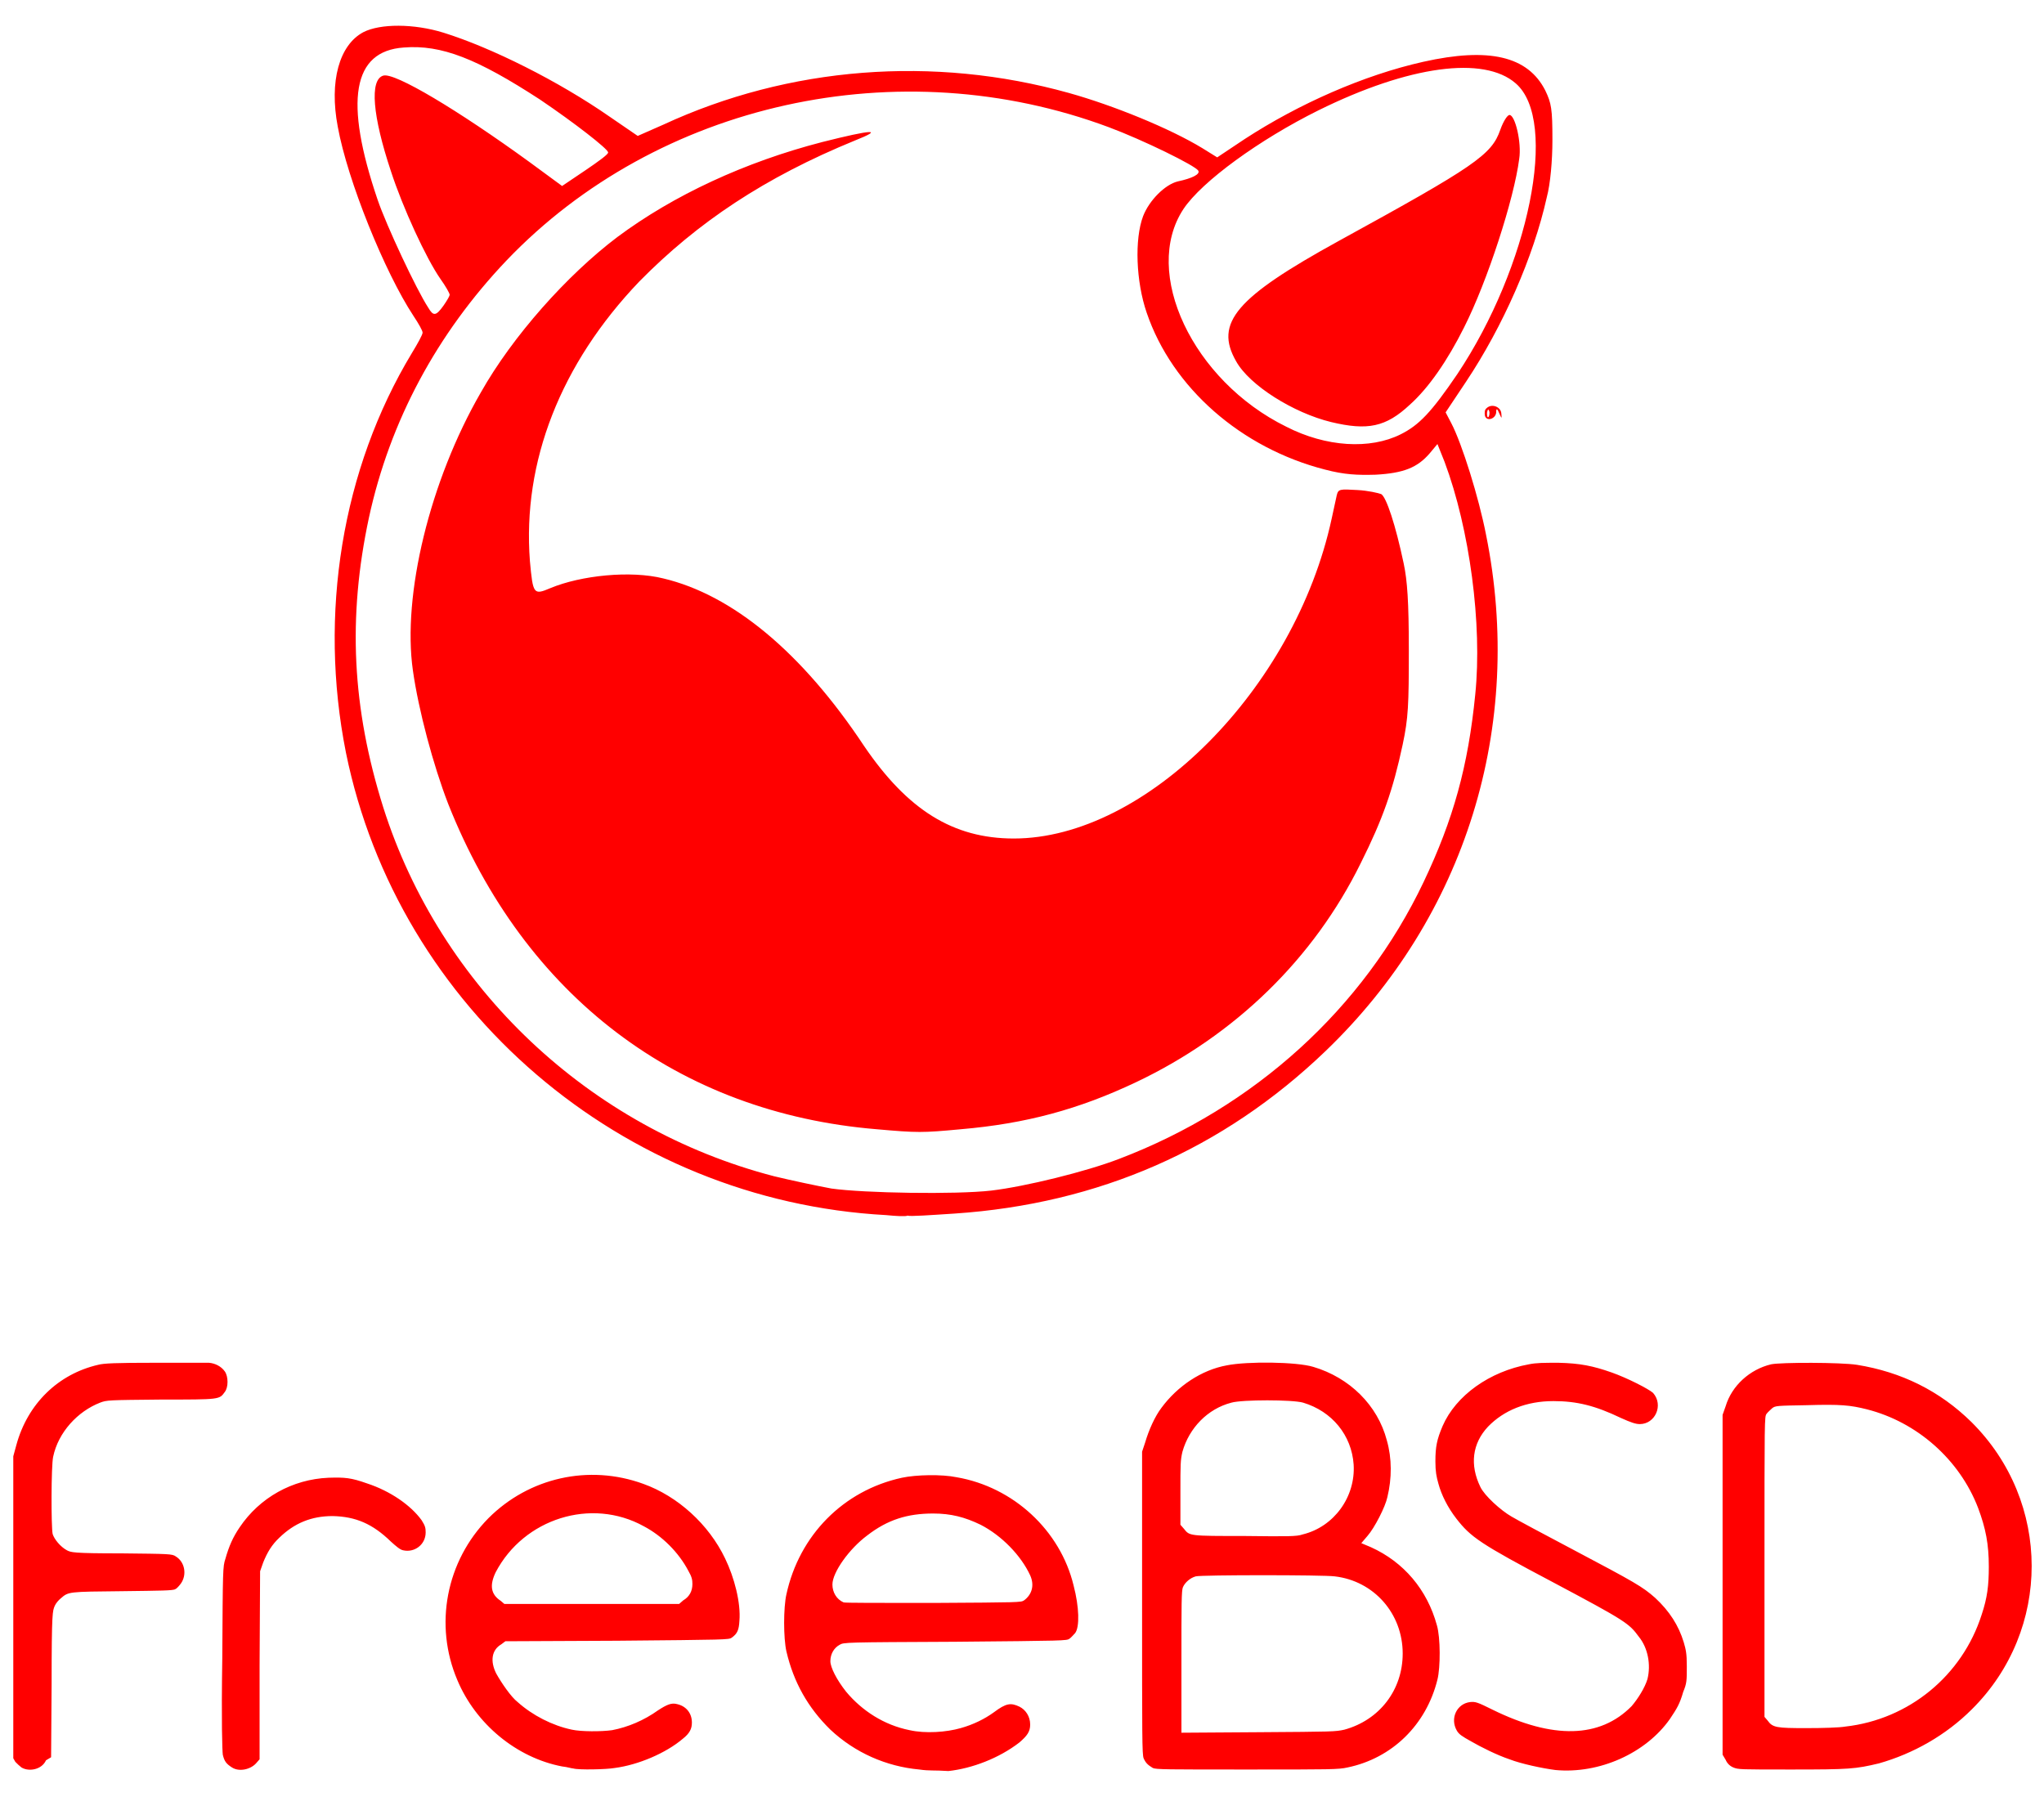<?xml version="1.0" encoding="UTF-8"?> <!-- Generator: Adobe Illustrator 22.0.1, SVG Export Plug-In . SVG Version: 6.00 Build 0) --> <svg xmlns="http://www.w3.org/2000/svg" xmlns:xlink="http://www.w3.org/1999/xlink" id="Layer_1" x="0px" y="0px" width="400px" height="351.7px" viewBox="0 0 400 351.7" xml:space="preserve"> <path fill="#FF0000" d="M179.9,346.3c-6.5-0.6-12.6-3.3-17.4-7.8c-4.4-4.3-7.2-9.3-8.6-15.3c-0.6-2.6-0.6-8.6,0-11.2 c2.5-11.5,11.1-20.3,22.6-22.8c2.8-0.6,7.8-0.7,10.7-0.1c11.1,1.9,20.3,10.4,22.9,21.2c1.1,4.2,1.2,8.1,0.3,9.3 c-0.3,0.3-0.7,0.8-1.1,1.1c-0.6,0.4-0.8,0.4-22.4,0.6c-21.5,0.1-21.8,0.1-22.6,0.6c-1.1,0.6-1.8,1.8-1.8,3.2c0,1.2,1.2,3.6,3.1,6 c3.1,3.7,7.4,6.5,12.4,7.5c3.1,0.7,7.2,0.4,10-0.4c2.5-0.7,4.7-1.8,6.5-3.1c2.4-1.8,3.3-1.9,5-1.1c1.2,0.6,2.1,1.9,2.1,3.5 c0,1.4-0.6,2.2-2.1,3.5c-4,3.1-9.3,5.1-13.9,5.6C182.6,346.4,182,346.6,179.9,346.3L179.9,346.3z M200.4,313.2 c1.5-1.1,2.1-2.9,1.2-4.9c-1.8-3.9-5.6-7.8-9.7-9.9c-3.1-1.5-5.8-2.2-9.3-2.2c-5,0-8.9,1.2-12.9,4.3c-3.5,2.6-6.8,7.2-6.8,9.6 c0,1.5,0.8,2.9,2.2,3.5c0.4,0.1,6.5,0.1,17.6,0.1C199.5,313.6,199.8,313.6,200.4,313.2L200.4,313.2z M304.4,346.4 c-2.4-0.3-6.7-1.2-9-2.1c-2.4-0.8-5.6-2.4-7.5-3.5c-1.8-1-2.4-1.4-2.8-2.1c-1.4-2.4,0-5.3,2.6-5.6c1-0.1,1.4,0,4.4,1.5 c11.8,5.8,21,5.6,27.2-0.7c1.2-1.4,2.6-3.6,3.1-5.3c0.7-2.8,0.1-6.1-1.7-8.3c-1.9-2.6-2.6-3.1-16.7-10.6c-14.4-7.6-16.2-8.9-19-12.5 c-1.7-2.2-2.9-4.6-3.5-6.8c-0.4-1.4-0.6-2.4-0.6-4.4c0-2.9,0.3-4.3,1.4-6.9c2.6-6,9.2-10.7,16.9-12.1c1.5-0.3,2.8-0.3,5.8-0.3 c4.2,0.1,6.7,0.6,10.4,1.9c3.1,1.1,7.2,3.2,8.1,4c2.1,2.4,0.4,6.1-2.6,6.1c-0.8,0-1.7-0.3-3.7-1.2c-5-2.4-8.6-3.3-13.2-3.3 c-5.3,0-9.7,1.8-12.8,5c-3.1,3.3-3.6,7.5-1.5,11.8c0.8,1.7,4,4.6,6.1,5.8c1,0.6,6.4,3.5,12.1,6.5c12.1,6.4,13.5,7.2,16,9.4 c2.8,2.6,4.6,5.4,5.6,8.7c0.4,1.4,0.6,2.1,0.6,4.7c0,2.8,0,3.3-0.7,5c-0.7,2.4-1.2,3.2-2.6,5.3C322.1,343.1,313,347.2,304.4,346.4 L304.4,346.4z M4.2,345.9c-0.4-0.3-0.8-0.7-1.2-1.1l-0.4-0.7v-59.1l0.6-2.2c2.2-8.1,8.2-13.9,16-15.7c1.1-0.3,3.5-0.4,11-0.4h10.7 c1.2,0.1,2.4,0.7,3.1,1.7c0.7,1,0.7,3.1,0,4c-1.1,1.5-0.8,1.5-12.5,1.5c-10.3,0.1-10.6,0.1-11.9,0.6c-4.4,1.7-8.2,5.8-9.2,10.6 c-0.4,1.8-0.4,13.7-0.1,15.1c0.3,1,1.5,2.5,2.8,3.2c0.8,0.4,1.1,0.6,10.7,0.6c9.4,0.1,9.9,0.1,10.6,0.6c1.8,1.1,2.2,3.6,1,5.3 c-0.3,0.4-0.8,1-1.1,1.1c-0.4,0.3-2.9,0.3-10.3,0.4c-10.7,0.1-10.6,0.1-12.1,1.4c-0.4,0.3-1,1-1.2,1.5c-0.4,1-0.6,1-0.6,15.3 l-0.1,14.3L9,344.5C8.2,346.3,5.7,346.8,4.2,345.9L4.2,345.9z M45.4,345.9c-1.1-0.7-1.5-1.2-1.8-2.5c-0.1-0.8-0.3-6.2-0.1-18.9 c0.1-17.4,0.1-17.9,0.6-19.4c0.7-2.5,1.5-4.3,2.8-6.2c3.9-5.8,10.3-9.4,17.4-9.7c3.2-0.1,4.4,0,7.5,1.1c4.6,1.5,8.6,4.3,10.7,7.2 c0.7,1.1,0.8,1.5,0.8,2.4c0,2.4-2.2,4-4.4,3.5c-0.6-0.1-1.4-0.8-2.4-1.7c-3.6-3.5-6.9-4.9-11.4-5c-4.2,0-7.5,1.4-10.4,4.2 c-1.5,1.4-2.4,2.9-3.2,4.9l-0.6,1.7l-0.1,18.5v18.3l-0.7,0.8C49,346.3,46.8,346.8,45.4,345.9L45.4,345.9z M112.2,346.1 c-0.3,0-1.2-0.3-2.2-0.4c-8.9-1.7-16.9-8.3-20.5-16.9c-4.6-10.8-2.2-23.3,6.1-31.7c7.9-7.9,19.6-10.6,30.3-6.7 c6.7,2.4,12.8,7.9,16,14.6c1.8,3.7,3.1,8.7,2.8,12.2c-0.1,1.8-0.4,2.5-1.5,3.3c-0.6,0.4-0.8,0.4-22.5,0.6l-21.8,0.1l-0.8,0.6 c-1.9,1.1-2.2,3.3-1,5.7c1,1.8,2.9,4.6,4.2,5.6c2.9,2.6,6.8,4.6,10.6,5.4c1.8,0.4,5.8,0.4,7.9,0.1c3.1-0.6,6.2-1.9,9-3.9 c1.7-1.1,2.6-1.5,3.7-1.2c1.8,0.4,2.9,1.8,2.9,3.6c0,1.2-0.4,2.1-1.8,3.2c-3.3,2.8-8.7,5.1-13.3,5.7 C118.6,346.3,113.2,346.4,112.2,346.1L112.2,346.1z M133.7,313.2c1.2-0.7,1.8-1.8,1.8-3.2c0-0.8-0.1-1.4-0.8-2.6 c-1.9-3.6-5.1-6.8-8.7-8.7c-10.3-5.7-23.5-1.5-29,9c-1.2,2.5-1,4.3,1,5.6l0.7,0.6h34.2L133.7,313.2L133.7,313.2z M225.6,346 c-1-0.6-1.4-1-1.8-1.9c-0.3-0.8-0.3-4-0.3-30.4v-29.6l0.6-1.8c0.7-2.4,1.9-5.1,3.2-6.8c3.1-4.2,7.8-7.4,12.8-8.3 c4-0.8,13.6-0.7,16.9,0.3c7.1,2.1,12.6,7.5,14.4,14.4c1,3.5,1,7.4,0.1,11.1c-0.4,1.9-2.5,6-3.9,7.6l-1.2,1.4l1.9,0.8 c6.4,2.9,11,8.3,12.9,15.3c0.7,2.4,0.7,8.2,0.1,10.6c-2.2,8.9-8.9,15.4-17.6,17.2c-1.8,0.4-3.2,0.4-19.7,0.4 C228.4,346.3,226.2,346.3,225.6,346L225.6,346z M263.1,338.5c6.9-1.9,11.4-7.8,11.4-14.9c0-7.8-5.6-14.2-13.3-15.1 c-2.2-0.3-26.1-0.3-27.2,0c-1.1,0.3-2.1,1.2-2.5,2.1c-0.3,0.6-0.3,3.3-0.3,14.6v13.9l15.1-0.1C260.9,338.9,261.3,338.9,263.1,338.5 L263.1,338.5z M254.9,300.3c6.2-1.5,10.4-7.4,10-13.7c-0.4-5.7-4.2-10.4-9.9-12.1c-2.1-0.6-11.9-0.6-14,0c-4.7,1.2-8.3,5-9.6,9.6 c-0.4,1.7-0.4,2.4-0.4,8.1v6.2l0.7,0.8c1.1,1.4,1,1.4,11.9,1.4C252,300.7,253.8,300.7,254.9,300.3L254.9,300.3z M339.2,345.9 c-0.7-0.3-1.2-0.8-1.5-1.5l-0.6-1v-66.5l0.6-1.7c1.2-4,4.7-7.2,8.9-8.2c1.9-0.4,13.6-0.4,16.8,0.1c8.7,1.4,16.2,5.1,22.4,11.2 c15.7,15.6,15.7,40.7,0.1,56.2c-5.1,5.1-11.5,8.7-18.2,10.6c-4.6,1.1-5.8,1.2-17.1,1.2C340.5,346.3,340.2,346.3,339.2,345.9 L339.2,345.9z M361.1,337.9c12.5-1.4,22.9-10,26.7-21.9c1.1-3.3,1.4-5.7,1.4-9.4c0-4.4-0.6-7.5-2.1-11.5 c-3.6-9.4-11.9-16.8-21.8-19.3c-3.2-0.8-5.1-1-11.7-0.8c-5.8,0.1-6.2,0.1-6.8,0.6c-0.3,0.3-0.8,0.7-1.1,1.1c-0.4,0.6-0.4,0.7-0.4,30 v29.3l0.6,0.7c1,1.4,1.7,1.5,7.6,1.5C356.7,338.2,360,338.1,361.1,337.9z M173.4,237.8c-51.7-2.8-95.5-40.4-105.7-90.5 c-5.4-27.1-0.8-55.5,12.9-78.2c1.1-1.8,2.1-3.6,2.1-4c0-0.4-0.8-1.8-1.8-3.3C75.3,53.3,68,35.3,66.1,24.8c-1.7-8.9,0.3-16,5-18.5 c3.3-1.7,9.9-1.7,15.7,0.1c9.3,2.9,22.4,9.4,32.6,16.5l5.4,3.7l5-2.2c24.6-11.4,52.9-13.6,79.4-6.2c8.6,2.4,19.7,6.9,26.1,10.8 l2.9,1.8l5.4-3.6c10.6-6.9,23.3-12.5,34.9-15.1c12.9-2.9,20.5-1.1,23.9,5.6c1.2,2.5,1.4,3.6,1.4,9.7c0,4-0.4,8.6-1.1,11.2 c-2.6,11.7-8.6,25.3-15.8,36.1l-4,6l1.1,2.1c2.1,4,5.4,14.6,6.8,21.8c7.6,37.5-4,74.8-31.4,101.1c-20,19.2-44.4,29.9-72.6,31.8 c-4.7,0.3-8.7,0.6-9.2,0.4C177.3,238.1,175.4,238,173.4,237.8L173.4,237.8z M194,233c6.7-0.8,18.5-3.7,25-6.2 c26.5-10.1,47.8-29.4,59.6-54.2c5.8-12.2,8.7-22.6,10.1-36.7c1.4-13.7-1.1-32.4-6-45.5l-1.4-3.5l-1.5,1.8c-2.4,2.8-5.1,3.9-10.6,4.2 c-3.6,0.1-6.1,0-9.9-1c-16.4-4.2-29.9-16-34.9-30.7c-2.1-6.1-2.4-14.4-0.7-18.9c1.2-3.1,4.3-6.2,6.8-6.8c2.8-0.6,4.4-1.4,4-2.1 c-0.6-1-10.8-6-17.5-8.5c-41-15.3-88.3-4.9-117.9,26.1c-13.6,14.3-22.8,31.4-26.9,50.3C68,120.9,68.9,138.6,75,158 c11.2,35.3,40.3,62.8,76.5,72.2c3.3,0.8,8.5,1.9,11.2,2.4C169.1,233.5,187,233.8,194,233L194,233z M171.6,221 c-38.9-3.2-69-26.1-83.9-63.7c-2.9-7.5-5.8-18.3-6.9-26.1c-2.1-14.7,3.3-37.1,13.3-54.4c6.2-11,16.9-23,26.7-30.4 c11-8.2,25-14.7,40.1-18.6c9.9-2.5,12.2-2.6,6.4-0.3c-17.6,7.2-30.8,16-42.2,27.6c-15.4,16.1-22.9,35.3-21.4,54.7 c0.6,6.5,0.7,6.7,4,5.3c6-2.5,15.7-3.5,22.1-1.9c13.5,3.2,27.1,14.4,39.3,32.8c8.5,12.5,17.4,18.1,29.3,18.1 c25.8,0,55-29.3,62.2-62.6c0.3-1.5,0.7-3.1,1-4.6c0.3-1.2,0.6-1.2,4-1c2.1,0.1,4.2,0.6,4.7,0.8c1,0.6,2.8,6,4.4,13.6 c0.7,3.3,1,7.5,1,16.9c0,10.8-0.1,13.3-1.2,18.5c-1.9,8.9-3.9,14.6-8.2,23.2c-9.2,18.7-24.6,33.7-44,42.9 c-11.2,5.3-21.5,8.1-34.3,9.2C180.5,221.7,179.5,221.7,171.6,221L171.6,221z M274.1,85c3.6-1.8,6-4.3,11.1-11.8 c14-21,19.9-49.6,11.4-56.9c-6.2-5.4-20.8-3.5-38.6,5.3c-11.5,5.7-22.8,13.9-26.4,19.3c-8.2,12.4,1.8,33.6,20.1,42.6 C259.5,87.5,268.1,88,274.1,85z M260.5,82.6c-7.4-1.8-16-7.2-18.6-11.9c-4.3-7.5,0-12.5,20-23.5c26.8-14.7,30-16.9,31.7-21.8 c0.6-1.7,1.4-2.9,1.8-2.9c1.1,0,2.4,5.4,1.9,8.6c-1,7.8-6.2,23.9-10.8,33c-3.2,6.4-6.9,11.8-10.6,15.1 C271.2,83.6,267.6,84.3,260.5,82.6L260.5,82.6z M86.8,59.8c0.7-1,1.2-1.9,1.2-2.1c0-0.3-0.8-1.7-1.8-3.1c-2.8-4-7.4-14-9.7-21.1 c-3.6-10.8-4.2-17.9-1.5-18.7c2.2-0.7,14.7,6.8,28.6,16.9l6.4,4.7l4.6-3.1c2.5-1.7,4.6-3.2,4.4-3.5c-0.1-0.7-6.5-5.7-13.3-10.3 C93.4,11.5,86.4,8.7,79,9.3C69,10,67.3,19.7,73.9,39.1c1.7,5,7.6,17.6,9.9,21.1C84.8,61.9,85.3,61.9,86.8,59.8L86.8,59.8z M290.6,81.4c-0.1-0.6-0.1-1.2,0.3-1.5c1-1,2.8-0.3,2.9,1c0.1,1.1,0.1,1.1-0.4,0c-0.4-1-0.6-1-0.6-0.3 C292.8,81.9,291,82.6,290.6,81.4z M291.4,80.4c-0.1-0.4-0.3-0.3-0.4,0.4c0,0.7,0.1,1,0.3,0.8C291.4,81.5,291.6,80.8,291.4,80.4 L291.4,80.4z"></path> </svg> 